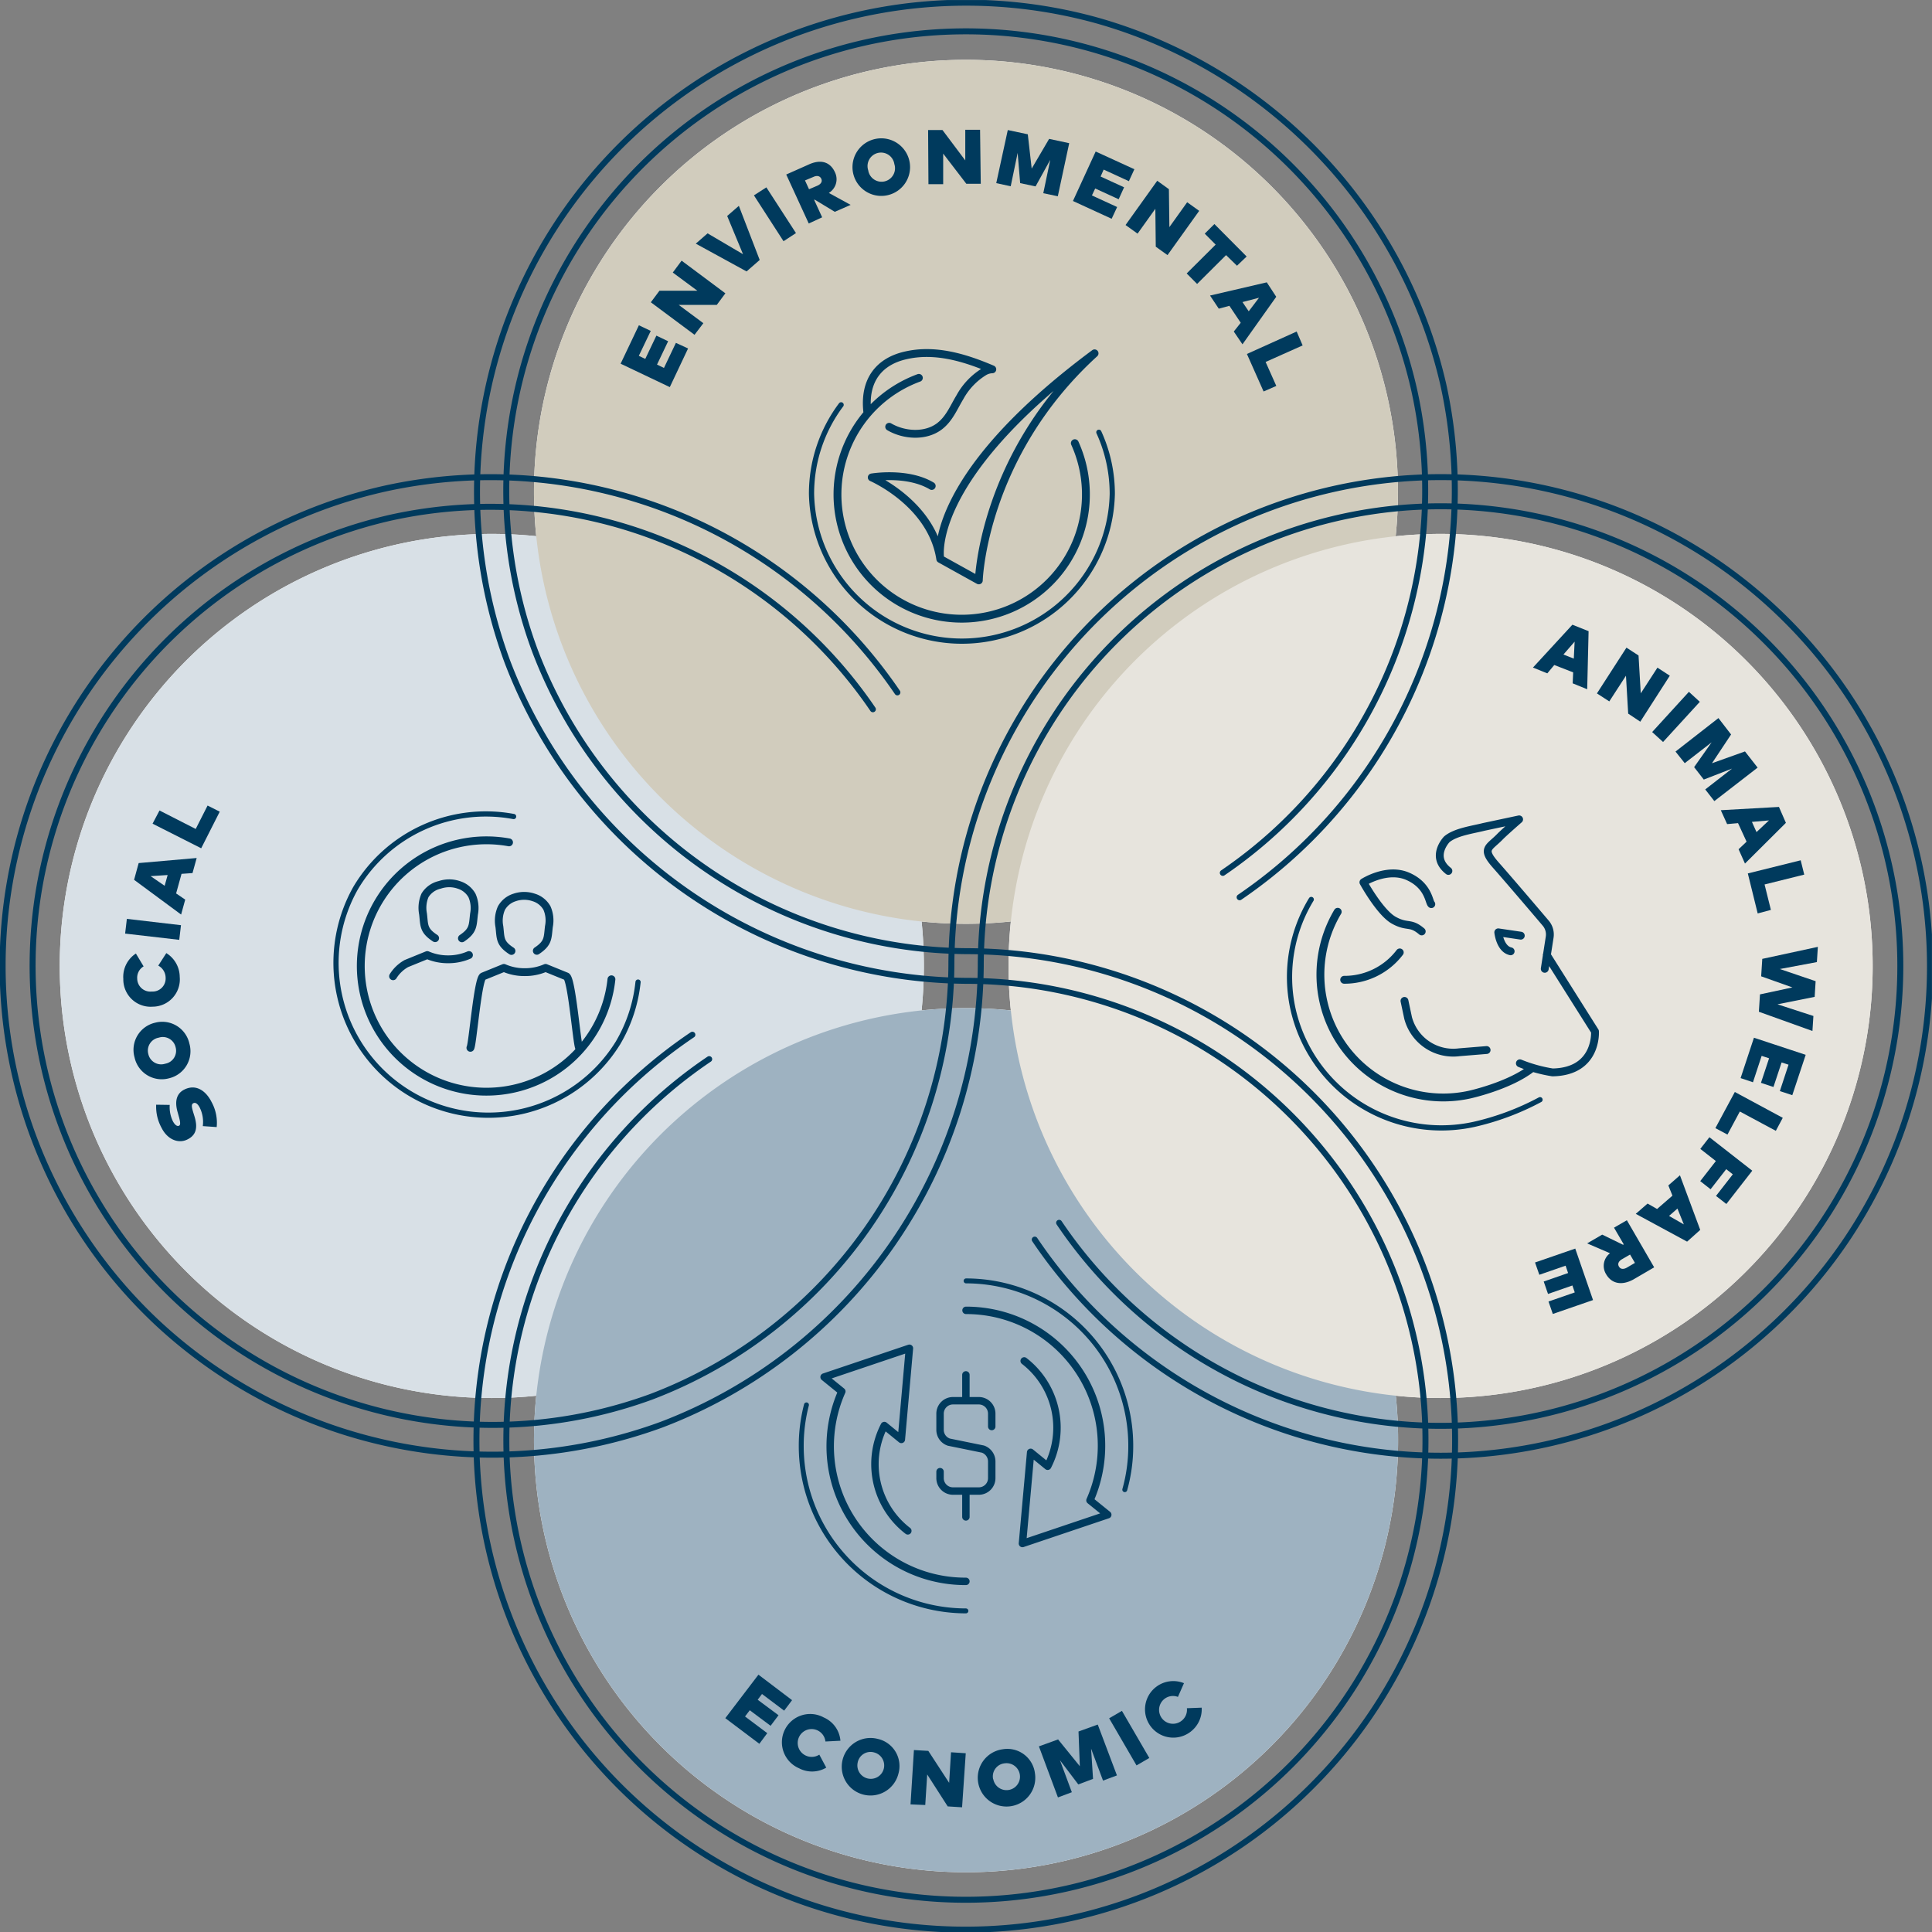<svg xmlns="http://www.w3.org/2000/svg" xmlns:xlink="http://www.w3.org/1999/xlink" viewBox="0 0 278.09 278.09"><rect x="0" y="0" width="278.09" height="278.09" fill="#808080" stroke="none"/><defs><style>.cls-1,.cls-14,.cls-16,.cls-17,.cls-18,.cls-19{fill:none;}.cls-2{isolation:isolate;}.cls-3{clip-path:url(#clip-path);}.cls-4{fill:#fff;}.cls-5{mix-blend-mode:multiply;}.cls-6{clip-path:url(#clip-path-3);}.cls-7{fill:#d8e0e6;}.cls-8{clip-path:url(#clip-path-4);}.cls-9{fill:#d1ccbd;}.cls-10{clip-path:url(#clip-path-5);}.cls-11{fill:#9eb2c1;}.cls-12{clip-path:url(#clip-path-6);}.cls-13{fill:#e7e4dd;}.cls-14,.cls-16,.cls-17,.cls-18,.cls-19{stroke:#003a5d;stroke-linecap:round;}.cls-14,.cls-16,.cls-17,.cls-19{stroke-linejoin:round;}.cls-14{stroke-width:1.13px;}.cls-15{fill:#003a5d;}.cls-16{stroke-width:0.86px;}.cls-17{stroke-width:0.75px;}.cls-18{stroke-miterlimit:10;stroke-width:0.71px;}.cls-19{stroke-width:1.07px;}</style><clipPath id="clip-path" transform="translate(56.17 13.72)"><rect class="cls-1" x="-56.17" y="-13.71" width="278.08" height="278.08"/></clipPath><clipPath id="clip-path-3" transform="translate(56.17 13.72)"><rect class="cls-1" x="-62.87" y="51.24" width="154.98" height="137.97"/></clipPath><clipPath id="clip-path-4" transform="translate(56.17 13.72)"><rect class="cls-1" x="5.38" y="-17.02" width="154.98" height="137.97"/></clipPath><clipPath id="clip-path-5" transform="translate(56.17 13.72)"><rect class="cls-1" x="5.38" y="119.49" width="154.98" height="137.97"/></clipPath><clipPath id="clip-path-6" transform="translate(56.17 13.72)"><rect class="cls-1" x="73.64" y="51.24" width="154.98" height="137.97"/></clipPath></defs><g class="cls-2"><g id="Layer_1" data-name="Layer 1"><g class="cls-3"><g class="cls-3"><path class="cls-4" d="M14.62,187.51a62.19,62.19,0,1,0-62.19-62.18,62.18,62.18,0,0,0,62.19,62.18" transform="translate(56.17 13.72)"/><path class="cls-4" d="M82.87,119.25A62.18,62.18,0,1,0,20.69,57.07a62.18,62.18,0,0,0,62.18,62.18" transform="translate(56.17 13.72)"/><path class="cls-4" d="M82.87,255.77a62.19,62.19,0,1,0-62.18-62.19,62.19,62.19,0,0,0,62.18,62.19" transform="translate(56.17 13.72)"/><path class="cls-4" d="M151.13,187.51A62.19,62.19,0,1,0,89,125.33a62.18,62.18,0,0,0,62.18,62.18" transform="translate(56.17 13.72)"/><g class="cls-5"><g class="cls-6"><path class="cls-7" d="M14.62,187.51a62.19,62.19,0,1,0-62.19-62.18,62.18,62.18,0,0,0,62.19,62.18" transform="translate(56.17 13.72)"/></g></g><g class="cls-5"><g class="cls-8"><path class="cls-9" d="M82.87,119.25A62.18,62.18,0,1,0,20.69,57.07a62.18,62.18,0,0,0,62.18,62.18" transform="translate(56.17 13.72)"/></g></g><g class="cls-5"><g class="cls-10"><path class="cls-11" d="M82.87,255.77a62.19,62.19,0,1,0-62.18-62.19,62.19,62.19,0,0,0,62.18,62.19" transform="translate(56.17 13.72)"/></g></g><g class="cls-5"><g class="cls-12"><path class="cls-13" d="M151.13,187.51A62.19,62.19,0,1,0,89,125.33a62.18,62.18,0,0,0,62.18,62.18" transform="translate(56.17 13.72)"/></g></g><path class="cls-14" d="M31.84,127.24A18.09,18.09,0,1,1,17.1,107.53" transform="translate(56.17 13.72)"/><path class="cls-14" d="M21.1,123.14c1.7-1.13,1.54-1.85,1.74-3.5a4.49,4.49,0,0,0-.28-2.66,3.28,3.28,0,0,0-1.9-1.52,4.25,4.25,0,0,0-1.38-.23,4.21,4.21,0,0,0-1.38.23A3.28,3.28,0,0,0,16,117a4.49,4.49,0,0,0-.29,2.66c.2,1.65,0,2.37,1.74,3.5m9.74,13.94c-.32-.52-1.06-9.93-1.83-10.28l-3-1.22a7.38,7.38,0,0,1-3,.61,7.32,7.32,0,0,1-3-.61l-3,1.22c-.76.35-1.5,9.76-1.82,10.28m-1.22-15.76c1.69-1.13,1.54-1.86,1.74-3.5a4.48,4.48,0,0,0-.29-2.66,3.29,3.29,0,0,0-1.9-1.53,4.21,4.21,0,0,0-1.38-.23,4.3,4.3,0,0,0-1.38.23A3.36,3.36,0,0,0,5,115.16a4.55,4.55,0,0,0-.28,2.66c.2,1.64,0,2.37,1.74,3.5m4.87,2.43a7.4,7.4,0,0,1-3,.61,7.38,7.38,0,0,1-3-.61l-3,1.22A5.24,5.24,0,0,0,.41,126.8" transform="translate(56.17 13.72)"/></g><path class="cls-15" d="M42.87,36.44,40.24,42l-7.08-3.37,2.63-5.53,1.71.81L35.78,37.5l.93.44,1.6-3.35L40,35.4l-1.6,3.36,1,.48,1.72-3.61Z" transform="translate(56.17 13.72)"/><path class="cls-15" d="M48.24,28.5,47,30.17l-5.47,0,3.54,2.63L43.8,34.47l-6.29-4.68,1.24-1.66,5.46,0-3.54-2.62,1.27-1.71Z" transform="translate(56.17 13.72)"/><path class="cls-15" d="M53.18,23.7l-1.89,1.65-7.31-4,1.7-1.48,5.1,3L48.5,17.37l1.68-1.46Z" transform="translate(56.17 13.72)"/><path class="cls-15" d="M58.4,19.83,56.61,21,52.35,14.4l1.79-1.15Z" transform="translate(56.17 13.72)"/><path class="cls-15" d="M64,11.05a2.3,2.3,0,0,1-.87,3l3.14,1.72-2.28,1-2.87-1.74-.11,0,1.16,2.53-1.93.89L57,11.4,60.15,10C62,9.12,63.34,9.62,64,11.05Zm-4.3,1.2.58,1.27L61.5,13c.48-.22.74-.58.54-1s-.64-.48-1.12-.26Z" transform="translate(56.17 13.72)"/><path class="cls-15" d="M74.71,9.37a4.14,4.14,0,0,1-8.06,1.93,4.14,4.14,0,0,1,8.06-1.93ZM68.8,10.79a1.94,1.94,0,1,0,3.76-.9,1.94,1.94,0,1,0-3.76.9Z" transform="translate(56.17 13.72)"/><path class="cls-15" d="M85,12.73l-2.08,0L79.59,8.39l0,4.4-2.12,0L77.42,5l2.07,0,3.28,4.37,0-4.41,2.13,0Z" transform="translate(56.17 13.72)"/><path class="cls-15" d="M96.09,14.53,94,14.09l1-4.8-2.11,3.82-2.22-.47-.36-4.35-1,4.8-2.08-.45L88.89,5l2.88.61.56,4.94,2.51-4.28,2.89.62Z" transform="translate(56.17 13.72)"/><path class="cls-15" d="M103.84,17.77l-5.57-2.56,3.27-7.12,5.57,2.55-.79,1.72-3.63-1.67-.44,1,3.38,1.55-.78,1.72-3.38-1.55-.47,1,3.63,1.67Z" transform="translate(56.17 13.72)"/><path class="cls-15" d="M111.88,23l-1.69-1.21-.06-5.46-2.56,3.58-1.73-1.24,4.56-6.37,1.68,1.21.07,5.46,2.56-3.58,1.73,1.24Z" transform="translate(56.17 13.72)"/><path class="cls-15" d="M121.88,24.53,120.31,23l-4.17,4.15-1.5-1.51,4.17-4.15-1.57-1.58,1.39-1.38,4.64,4.67Z" transform="translate(56.17 13.72)"/><path class="cls-15" d="M122.67,35.84,121.42,34l1-1.26-1.63-2.44-1.53.41L118,28.82l8.17-1.9L127.53,29Zm0-6.08.9,1.33,1.48-1.95Z" transform="translate(56.17 13.72)"/><path class="cls-15" d="M125.71,42.63l-2.4-5.4L130.47,34l.86,2L126,38.38l1.54,3.45Z" transform="translate(56.17 13.72)"/><path class="cls-15" d="M53.13,237.28l-4.9-3.69L53,227.33,57.84,231l-1.14,1.51-3.19-2.4-.62.83,3,2.23-1.14,1.52-3-2.24-.68.9,3.2,2.4Z" transform="translate(56.17 13.72)"/><path class="cls-15" d="M64.8,236.84l-2.16.11a2,2,0,1,0-2.88,2,2,2,0,0,0,2-.11l1,1.87a4,4,0,0,1-3.92.09,4.07,4.07,0,1,1,3.56-7.31A4,4,0,0,1,64.8,236.84Z" transform="translate(56.17 13.72)"/><path class="cls-15" d="M73.15,241.57a4.14,4.14,0,1,1-3-5A4,4,0,0,1,73.15,241.57ZM67.28,240a1.93,1.93,0,1,0,2.39-1.47A1.88,1.88,0,0,0,67.28,240Z" transform="translate(56.17 13.72)"/><path class="cls-15" d="M82.31,246.42l-2.07-.13-2.95-4.6-.28,4.4L74.89,246l.49-7.82,2.07.12,3,4.6.27-4.4,2.12.14Z" transform="translate(56.17 13.72)"/><path class="cls-15" d="M92.8,241.54a4.14,4.14,0,1,1-4.66-3.47A4,4,0,0,1,92.8,241.54Zm-6,.83a1.94,1.94,0,1,0,1.64-2.28A1.89,1.89,0,0,0,86.78,242.37Z" transform="translate(56.17 13.72)"/><path class="cls-15" d="M104.6,241.83l-2,.75-1.72-4.6.28,4.35-2.12.8-2.64-3.48,1.71,4.6-2,.75-2.74-7.35,2.76-1,3.13,3.86-.19-5,2.77-1Z" transform="translate(56.17 13.72)"/><path class="cls-15" d="M109.26,239.32l-1.84,1.07-3.94-6.78,1.84-1.07Z" transform="translate(56.17 13.72)"/><path class="cls-15" d="M114.26,228.53l-.88,2a2,2,0,1,0,.47,3.48,2,2,0,0,0,.82-1.85l2.13-.08a4.07,4.07,0,0,1-1.7,3.54,4.07,4.07,0,1,1-.84-7.06Z" transform="translate(56.17 13.72)"/><path class="cls-15" d="M-31.74,145.32a4.67,4.67,0,0,0,.44,2.32c.26.51.6.82.91.67s.07-.94-.15-1.72l-.07-.25c-.45-1.59-.12-2.67.95-3.22,1.77-.89,3.18.27,3.93,1.76a6.21,6.21,0,0,1,.75,3.63l-2-.14a4.64,4.64,0,0,0-.44-2.66c-.26-.5-.59-.81-.93-.63s-.21.65.08,1.59l.09.29c.54,1.75.18,2.77-1.07,3.36s-2.82,0-3.67-1.71a6.29,6.29,0,0,1-.77-3.32Z" transform="translate(56.17 13.72)"/><path class="cls-15" d="M-33.85,133.49a4,4,0,0,1,4.94,3,4,4,0,0,1-2.94,5,4,4,0,0,1-4.95-3A4,4,0,0,1-33.85,133.49Zm1.46,5.9a1.89,1.89,0,0,0,1.5-2.36,1.89,1.89,0,0,0-2.43-1.39,1.89,1.89,0,0,0-1.5,2.36A1.89,1.89,0,0,0-32.39,139.39Z" transform="translate(56.17 13.72)"/><path class="cls-15" d="M-36.61,123.53l1.11,1.85a1.89,1.89,0,0,0-.92,1.76A1.89,1.89,0,0,0-34.33,129a1.88,1.88,0,0,0,2-2,2,2,0,0,0-1.06-1.73l1.16-1.8a4.06,4.06,0,0,1,1.93,3.42,3.93,3.93,0,0,1-3.9,4.29,3.93,3.93,0,0,1-4.22-4A4,4,0,0,1-36.61,123.53Z" transform="translate(56.17 13.72)"/><path class="cls-15" d="M-30.12,119.45l-.25,2.11-7.79-.9.25-2.12Z" transform="translate(56.17 13.72)"/><path class="cls-15" d="M-27.86,109.78l-.6,2.17-1.58.11-.78,2.82,1.31.89-.59,2.15-6.77-5,.66-2.41Zm-4.61,4,.43-1.55-2.45.16Z" transform="translate(56.17 13.72)"/><path class="cls-15" d="M-24.54,103.11l-2.67,5.27-7-3.54,1-1.9L-28,105.6l1.71-3.37Z" transform="translate(56.17 13.72)"/><path class="cls-15" d="M172.29,85.49l-2.09-.85.07-1.58L167.55,82l-1,1.2-2.07-.83,5.68-6.17,2.33.93Zm-3.42-5,1.49.59.12-2.44Z" transform="translate(56.17 13.72)"/><path class="cls-15" d="M179.93,90.16,178.19,89l-.32-5.46-2.4,3.7-1.78-1.15,4.25-6.59,1.74,1.13.32,5.45,2.4-3.7,1.78,1.16Z" transform="translate(56.17 13.72)"/><path class="cls-15" d="M183.21,93.08l-1.57-1.43,5.29-5.79,1.57,1.44Z" transform="translate(56.17 13.72)"/><path class="cls-15" d="M190.59,101.59l-1.31-1.68,3.86-3-4.07,1.58-1.39-1.79,2.52-3.57-3.87,3L185,94.46l6.18-4.82L193,92l-2.75,4.14L195,94.44l1.82,2.33Z" transform="translate(56.17 13.72)"/><path class="cls-15" d="M195,110.58l-.92-2.06,1.15-1.09L194,104.76l-1.57.14-.91-2,8.37-.47,1,2.29Zm1-6,.66,1.47,1.79-1.68Z" transform="translate(56.17 13.72)"/><path class="cls-15" d="M196.83,117.76,195.41,112l7.61-1.89.51,2.06-5.71,1.42.91,3.66Z" transform="translate(56.17 13.72)"/><path class="cls-15" d="M197,131.91l.16-2.5,4.67-1-4.5-1.6.16-2.51,8-1.73-.14,2.19-5.33,1,5.15,1.75-.14,2.26-5.35,1.07,5.17,1.68-.14,2.16Z" transform="translate(56.17 13.72)"/><path class="cls-15" d="M194.37,141.46l1.92-5.81,7.45,2.46-1.93,5.81-1.79-.59,1.25-3.8-1-.32-1.17,3.53-1.8-.6,1.17-3.53-1.07-.35-1.25,3.8Z" transform="translate(56.17 13.72)"/><path class="cls-15" d="M190.74,148.66l2.8-5.2,6.9,3.72-1,1.87-5.18-2.78-1.78,3.32Z" transform="translate(56.17 13.72)"/><path class="cls-15" d="M188.56,156.29l2.25-2.89-2.24-1.75,1.31-1.68,6.17,4.82-3.73,4.79-1.49-1.16,2.42-3.11-.95-.74-2.25,2.89Z" transform="translate(56.17 13.72)"/><path class="cls-15" d="M179.28,161l1.7-1.48,1.37.78,2.21-1.92-.59-1.47,1.67-1.46,2.92,7.86L186.67,165Zm6-.76-1.21,1.06,2.13,1.22Z" transform="translate(56.17 13.72)"/><path class="cls-15" d="M175,169.67a2.28,2.28,0,0,1,.57-3l-3.29-1.42,2.17-1.26,3,1.46.1-.06-1.4-2.4,1.85-1.07,3.93,6.78-3,1.75C177.18,171.4,175.76,171,175,169.67Zm4.16-1.61-.7-1.2-1.16.67c-.46.27-.68.65-.44,1.06s.68.41,1.14.15Z" transform="translate(56.17 13.72)"/><path class="cls-15" d="M164.78,168l5.79-2,2.56,7.41-5.79,2-.62-1.79,3.78-1.31-.34-1-3.51,1.22-.62-1.79,3.51-1.22-.36-1.06-3.78,1.31Z" transform="translate(56.17 13.72)"/><g class="cls-3"><path class="cls-16" d="M96.28,162.29A66.18,66.18,0,1,0,85,125.34a71.3,71.3,0,0,1-45.94,66A70.75,70.75,0,0,1-33.51,176.7,70.4,70.4,0,0,1-.76,56.61,70.86,70.86,0,0,1,73,85.94" transform="translate(56.17 13.72)"/><path class="cls-16" d="M92.77,164.71a70.43,70.43,0,1,0-12-39.39,67,67,0,0,1-43.17,62,66.45,66.45,0,0,1-68.16-13.77A66.13,66.13,0,0,1,.16,60.77a66.6,66.6,0,0,1,69.31,27.6" transform="translate(56.17 13.72)"/><path class="cls-16" d="M45.91,138.73A66.14,66.14,0,1,0,131.13,238.8,66.12,66.12,0,0,0,82.86,127.46a71.29,71.29,0,0,1-66-45.94A70.43,70.43,0,0,1,102.1-10.67a71,71,0,0,1,49.49,52.36,70.85,70.85,0,0,1-29.33,73.74" transform="translate(56.17 13.72)"/><path class="cls-16" d="M43.49,135.22a70.41,70.41,0,1,0,90.76,106.49A70.39,70.39,0,0,0,82.89,123.19,67,67,0,0,1,20.85,80,66.15,66.15,0,1,1,147.43,42.61a66.61,66.61,0,0,1-27.59,69.31" transform="translate(56.17 13.72)"/><path class="cls-17" d="M35.67,127.64a21.64,21.64,0,0,1-2.89,8.76A21.93,21.93,0,0,1-5,114.14a21.79,21.79,0,0,1,22.76-10.33" transform="translate(56.17 13.72)"/><path class="cls-14" d="M101.38,37.14c-24.53,18.22-22.21,29.6-22.21,29.6l5.55,3.08S85.26,51.85,101.38,37.14ZM79.17,66.74C77.94,58.72,69.31,55,69.31,55s5.13-.87,8.63,1.23m20.6-6.16a17.88,17.88,0,1,1-22.45-9.4m-7.4,5.08c-.62-4.93,1.9-7.5,5.47-8.31,4.27-1,8.59.33,12.5,2a2.41,2.41,0,0,0-1.17.34A9.83,9.83,0,0,0,82,43.45c-.89,1.47-1.52,3.1-2.93,4.18-2,1.53-5.08,1.35-7.25.08" transform="translate(56.17 13.72)"/><path class="cls-17" d="M102,48.5a21.26,21.26,0,0,1,1.93,8.88,21.65,21.65,0,0,1-43.29,0A21.29,21.29,0,0,1,64.9,44.55" transform="translate(56.17 13.72)"/><path class="cls-14" d="M136.38,117.52a17.68,17.68,0,0,0,18.88,26.34s5.84-1.25,9.15-3.89m-19.1-16.6a10,10,0,0,1-8,3.94m15-15.67c-2.65-2.07-.23-4.55-.23-4.55,1.27-1.07,3.73-1.38,5.33-1.79l5.08-1.08s-2.15,1.87-2.77,2.51c-1.59,1.63-2.72,1.67-.53,4.13,1.44,1.62,5.46,6.33,7.13,8.3a2.52,2.52,0,0,1,.57,2l-.71,4.57m-16.33-9.31c-.34-.28-.38-2.68-3.38-4s-6.39.86-6.39.86,2.39,4.37,4.39,5.47,2.33.18,4,1.6m-2.48,10,.52,2.45a6.72,6.72,0,0,0,7.38,4.94l3.92-.32m8.66-13.68,6.94,11s.4,5.79-6.11,5.9a21.33,21.33,0,0,1-4.7-1.31m.13-18.37-3.24-.48s.24,2.4,1.78,2.73" transform="translate(56.17 13.72)"/><path class="cls-17" d="M132.57,115.75a21.49,21.49,0,0,0-2.65,15.66A21.89,21.89,0,0,0,156,148.12a37.73,37.73,0,0,0,9.5-3.55" transform="translate(56.17 13.72)"/></g><path class="cls-18" d="M105.73,200.7" transform="translate(56.17 13.72)"/><g class="cls-3"><path class="cls-19" d="M91.25,182.17a12.15,12.15,0,0,1,3.38,15.16l-2.45-2L91,208.45l12.28-4.14-2.56-2.07a19.48,19.48,0,0,0-17.84-27.35M74.5,206.63a12.11,12.11,0,0,1-3.38-15.16l2.45,2,1.16-13.12-12.28,4.14L65,186.56A19.45,19.45,0,0,0,82.86,213.9m0-13v3.72m0-16.72v-3.72m-3.72,13.93V199A1.86,1.86,0,0,0,81,200.9h3.72A1.86,1.86,0,0,0,86.58,199v-2.37a1.89,1.89,0,0,0-1.27-1.77l-4.9-1a1.86,1.86,0,0,1-1.27-1.76v-2.38A1.86,1.86,0,0,1,81,187.9h3.72a1.86,1.86,0,0,1,1.86,1.85v1.86" transform="translate(56.17 13.72)"/><path class="cls-18" d="M105.73,200.7a23.23,23.23,0,0,0,.86-6.28,23.73,23.73,0,0,0-23.7-23.77" transform="translate(56.17 13.72)"/><path class="cls-18" d="M59.91,188.5a23.28,23.28,0,0,0-.75,5.88,23.73,23.73,0,0,0,23.7,23.77" transform="translate(56.17 13.72)"/></g></g></g></g></svg>